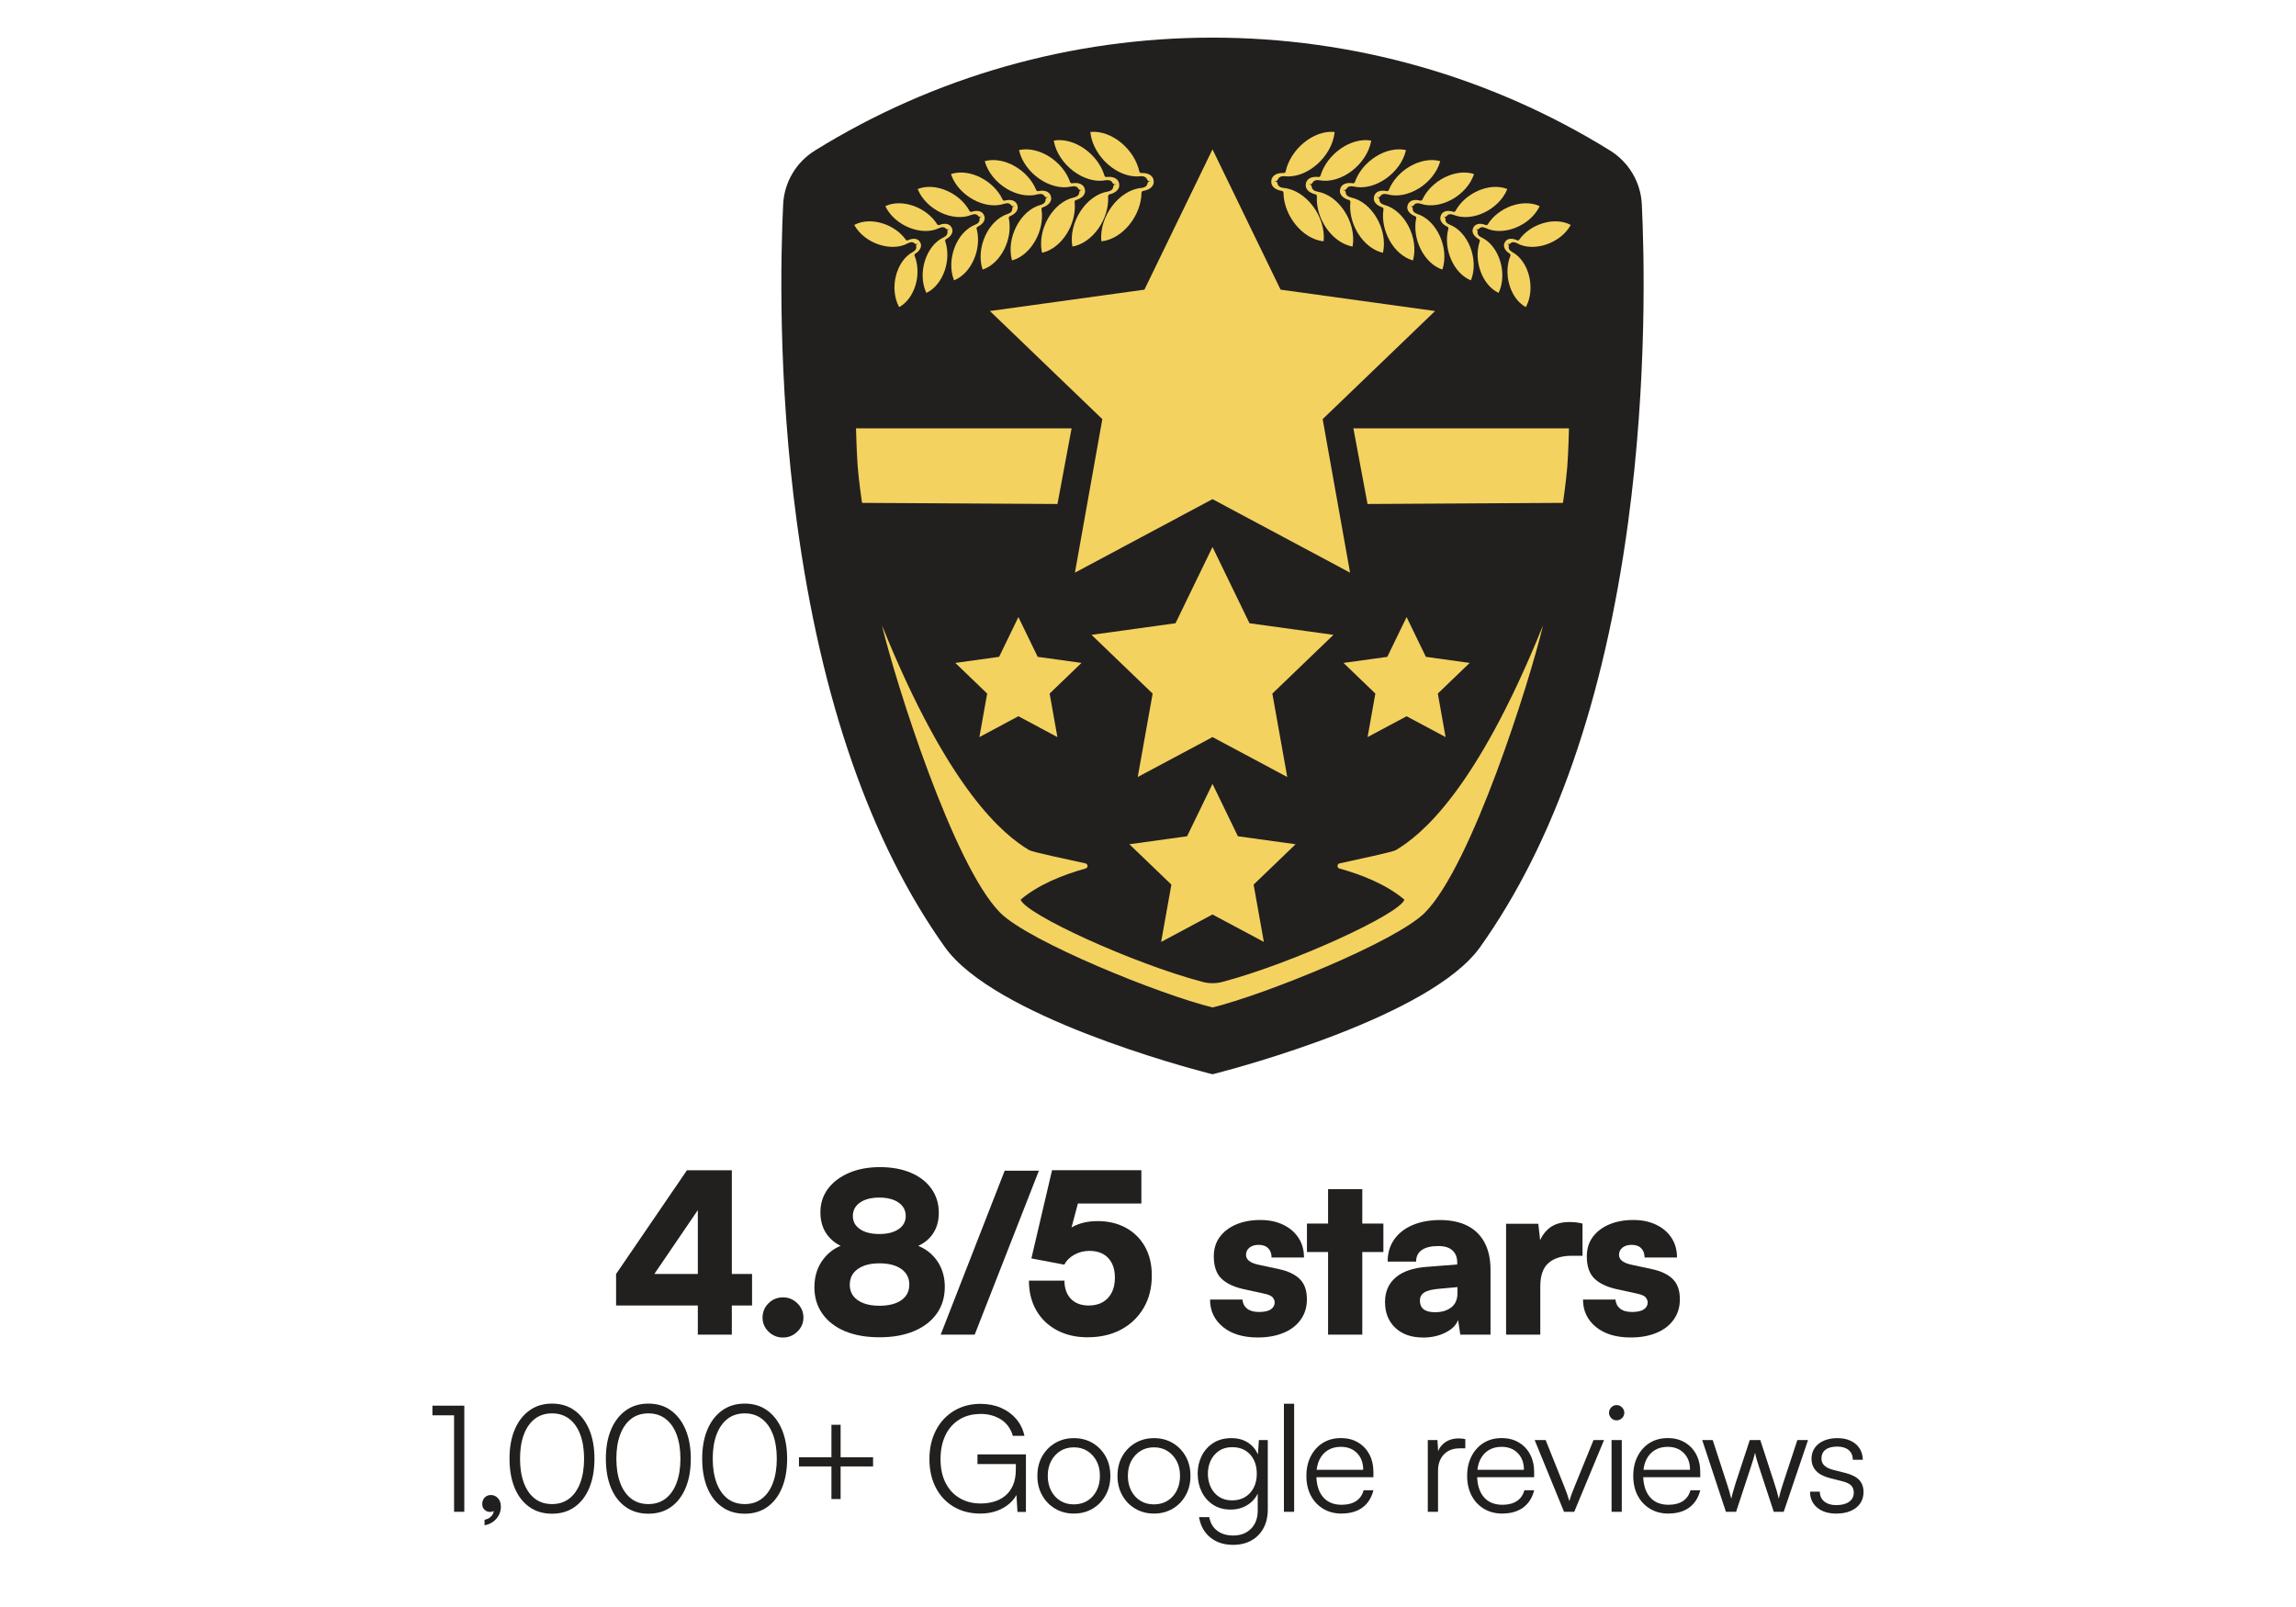 <?xml version="1.0" encoding="UTF-8"?> <svg xmlns="http://www.w3.org/2000/svg" id="Finals" viewBox="0 0 1000 700"><defs><style> .cls-1 { fill: #f3d260; } .cls-2 { fill: #221f1f; } </style></defs><g id="VRT-Reviews"><g><g><path class="cls-2" d="M268.33,554.94l30.87-45.19h16.55l-31.55,46.35-15.87-1.16ZM327.55,568.68h-59.22v-13.74h59.22v13.74ZM318.74,509.75v71.61h-14.81v-71.61h14.81Z"></path><path class="cls-2" d="M341.02,582.62c-2.45,0-4.55-.86-6.29-2.56-1.74-1.71-2.61-3.76-2.61-6.14s.87-4.53,2.61-6.24c1.74-1.71,3.84-2.56,6.29-2.56s4.47.86,6.24,2.56c1.77,1.71,2.66,3.79,2.66,6.24s-.89,4.44-2.66,6.14c-1.77,1.71-3.85,2.56-6.24,2.56Z"></path><path class="cls-2" d="M354.71,560.65c0-4.9,1.4-9.1,4.21-12.58,2.81-3.48,6.47-5.64,10.98-6.48l.1,2.52c-4.06-1.1-7.19-3.03-9.39-5.81-2.19-2.77-3.29-6.16-3.29-10.16s1.1-7.37,3.29-10.31c2.19-2.93,5.24-5.24,9.14-6.92,3.9-1.68,8.4-2.52,13.5-2.52s9.66.82,13.5,2.47c3.84,1.65,6.82,3.97,8.95,6.97,2.13,3,3.19,6.5,3.19,10.5s-1.11,7.37-3.34,10.11c-2.23,2.74-5.4,4.6-9.53,5.56l-.1-2.32c3.1.45,5.82,1.56,8.18,3.34,2.35,1.77,4.18,3.98,5.47,6.63,1.29,2.65,1.93,5.61,1.93,8.9,0,4.45-1.16,8.32-3.48,11.61s-5.61,5.84-9.87,7.64c-4.26,1.81-9.29,2.71-15.1,2.71s-10.82-.89-15.05-2.66c-4.23-1.77-7.5-4.31-9.82-7.6-2.32-3.29-3.48-7.16-3.48-11.61ZM370.1,559.59c0,1.94.52,3.58,1.55,4.94,1.03,1.35,2.52,2.4,4.45,3.14,1.94.74,4.26,1.11,6.97,1.11s5.03-.37,6.97-1.11c1.94-.74,3.42-1.79,4.45-3.14,1.03-1.35,1.55-3,1.55-4.94,0-2.9-1.16-5.18-3.48-6.82s-5.48-2.47-9.48-2.47-7.16.82-9.48,2.47-3.48,3.92-3.48,6.82ZM371.45,529.69c0,2.39,1.03,4.29,3.1,5.71,2.06,1.42,4.87,2.13,8.42,2.13s6.35-.71,8.42-2.13c2.06-1.42,3.1-3.32,3.1-5.71s-1.03-4.4-3.1-5.85c-2.07-1.45-4.87-2.18-8.42-2.18s-6.35.73-8.42,2.18c-2.07,1.45-3.1,3.4-3.1,5.85Z"></path><path class="cls-2" d="M424.51,581.36h-14.8l27.87-71.41h14.9l-27.96,71.41Z"></path><path class="cls-2" d="M473.78,582.52c-5.1,0-9.58-1.03-13.45-3.1-3.87-2.06-6.87-4.95-9-8.66-2.13-3.71-3.19-8.01-3.19-12.92h15.48c0,3.35.93,6,2.81,7.93,1.87,1.94,4.45,2.9,7.74,2.9,2.39,0,4.42-.48,6.1-1.45,1.68-.97,2.98-2.35,3.92-4.16.93-1.81,1.4-3.97,1.4-6.48s-.44-4.55-1.31-6.29c-.87-1.74-2.13-3.08-3.77-4.02-1.65-.93-3.66-1.4-6.05-1.4s-4.58.57-6.58,1.69c-2,1.13-3.45,2.56-4.35,4.31l-14.32-2.71,9-38.42h38.9v14.51h-30.58l3.97-3.87-4.93,18.48-5.23,3c1.29-3.16,3.5-5.61,6.63-7.35,3.13-1.74,6.82-2.61,11.08-2.61,4.64,0,8.74.97,12.29,2.9,3.55,1.94,6.32,4.68,8.32,8.22,2,3.55,3,7.74,3,12.58,0,5.36-1.18,10.05-3.53,14.08-2.36,4.03-5.61,7.18-9.77,9.43s-9.02,3.39-14.56,3.39Z"></path><path class="cls-2" d="M527,566.07h14.13c.13,1.68.81,3,2.03,3.97,1.23.97,2.97,1.45,5.23,1.45s4.03-.39,5.13-1.16c1.1-.77,1.65-1.77,1.65-3,0-.71-.28-1.42-.82-2.13-.55-.71-1.73-1.26-3.53-1.65l-8.9-1.94c-4.45-.97-7.77-2.53-9.97-4.69-2.19-2.16-3.29-5.37-3.29-9.63,0-3.35.89-6.21,2.66-8.56,1.77-2.35,4.18-4.16,7.21-5.42,3.03-1.26,6.48-1.89,10.35-1.89s7.05.68,9.92,2.03c2.87,1.35,5.11,3.26,6.73,5.71,1.61,2.45,2.42,5.32,2.42,8.61h-14.13c0-1.68-.48-3.01-1.45-4.02-.97-1-2.36-1.5-4.16-1.5-1.68,0-3.02.4-4.02,1.21-1,.81-1.5,1.86-1.5,3.14,0,2.07,1.74,3.48,5.23,4.26l9,1.94c4,.84,7.05,2.27,9.14,4.31,2.1,2.03,3.15,4.98,3.15,8.85,0,3.42-.9,6.39-2.71,8.9-1.81,2.52-4.32,4.44-7.55,5.76-3.23,1.32-6.94,1.98-11.13,1.98-6.39,0-11.45-1.53-15.19-4.6-3.74-3.06-5.61-7.05-5.61-11.95Z"></path><path class="cls-2" d="M569.23,532.98h33.29v12.39h-33.29v-12.39ZM593.33,581.36h-14.9v-63.38h14.9v63.38Z"></path><path class="cls-2" d="M619.87,582.62c-5.1,0-9.14-1.4-12.14-4.21-3-2.81-4.5-6.56-4.5-11.27,0-4.45,1.53-8,4.6-10.64,3.06-2.64,7.5-4.19,13.3-4.64l13.55-1.06v-.77c0-1.61-.32-2.95-.97-4.02-.65-1.06-1.57-1.87-2.76-2.42-1.19-.55-2.69-.82-4.5-.82-3.16,0-5.56.58-7.21,1.74s-2.47,2.84-2.47,5.03h-12.39c0-3.68.93-6.87,2.81-9.58,1.87-2.71,4.53-4.8,7.98-6.29,3.45-1.48,7.47-2.23,12.05-2.23s8.69.84,11.95,2.52c3.26,1.68,5.74,4.13,7.45,7.35,1.71,3.23,2.56,7.16,2.56,11.81v28.25h-13.16l-.97-6.39c-.77,2.19-2.6,4.02-5.47,5.47-2.87,1.45-6.11,2.18-9.72,2.18ZM625.1,571.59c2.84,0,5.16-.69,6.97-2.08,1.81-1.39,2.71-3.47,2.71-6.24v-2.61l-7.55.68c-3.23.26-5.5.79-6.82,1.6-1.32.81-1.98,1.98-1.98,3.53,0,1.74.55,3.03,1.65,3.87,1.1.84,2.77,1.26,5.03,1.26Z"></path><path class="cls-2" d="M689.25,532.98v14.03h-4.74c-4.26,0-7.6,1.03-10.02,3.1-2.42,2.07-3.63,5.48-3.63,10.26v21h-14.9v-48.29h14.03l1.16,10.35h-1.35c.64-3.22,2.11-5.89,4.4-7.98,2.29-2.1,5.4-3.14,9.34-3.14.9,0,1.82.05,2.76.14.93.1,1.92.28,2.95.53Z"></path><path class="cls-2" d="M689.48,566.07h14.13c.13,1.68.81,3,2.03,3.97,1.22.97,2.97,1.45,5.22,1.45s4.03-.39,5.13-1.16c1.1-.77,1.64-1.77,1.64-3,0-.71-.28-1.42-.82-2.13-.55-.71-1.73-1.26-3.53-1.65l-8.9-1.94c-4.45-.97-7.77-2.53-9.97-4.69-2.19-2.16-3.29-5.37-3.29-9.63,0-3.35.89-6.21,2.66-8.56,1.77-2.35,4.18-4.16,7.21-5.42,3.03-1.26,6.48-1.89,10.35-1.89s7.05.68,9.92,2.03c2.87,1.35,5.11,3.26,6.73,5.71,1.61,2.45,2.42,5.32,2.42,8.61h-14.13c0-1.68-.48-3.01-1.45-4.02-.97-1-2.36-1.5-4.16-1.5-1.68,0-3.02.4-4.02,1.21-1,.81-1.5,1.86-1.5,3.14,0,2.07,1.74,3.48,5.22,4.26l9,1.94c4,.84,7.05,2.27,9.14,4.31,2.1,2.03,3.14,4.98,3.14,8.85,0,3.42-.9,6.39-2.71,8.9-1.81,2.52-4.32,4.44-7.55,5.76-3.23,1.32-6.94,1.98-11.13,1.98-6.39,0-11.45-1.53-15.19-4.6-3.74-3.06-5.61-7.05-5.61-11.95Z"></path></g><g><path class="cls-2" d="M197.77,616.5h-9.43v-4.2h13.88v46.23h-4.45v-42.03Z"></path><path class="cls-2" d="M215.06,657.88h.32c-.22.22-.48.39-.81.52-.32.13-.72.19-1.19.19-.86,0-1.64-.31-2.32-.94-.69-.62-1.03-1.47-1.03-2.55s.35-2.04,1.06-2.78c.71-.73,1.62-1.1,2.74-1.1s2.17.45,3.03,1.36c.86.9,1.29,2.15,1.29,3.74,0,1.34-.31,2.58-.94,3.75-.63,1.16-1.48,2.12-2.55,2.87-1.08.75-2.28,1.24-3.62,1.45v-2.39c1.16-.22,2.12-.7,2.87-1.45.75-.75,1.13-1.65,1.13-2.68Z"></path><path class="cls-2" d="M221.91,635.41c0-4.82.74-9.02,2.23-12.59,1.48-3.57,3.62-6.37,6.39-8.39s6.08-3.03,9.91-3.03,7.12,1.01,9.88,3.03c2.75,2.02,4.87,4.82,6.36,8.39,1.48,3.57,2.23,7.77,2.23,12.59s-.73,9.02-2.2,12.59c-1.46,3.57-3.57,6.36-6.33,8.36-2.75,2-6.07,3-9.94,3s-7.2-1-9.97-3c-2.78-2-4.9-4.79-6.36-8.36-1.46-3.57-2.19-7.77-2.19-12.59ZM226.49,635.41c0,4,.55,7.49,1.65,10.46,1.1,2.97,2.68,5.26,4.75,6.88,2.07,1.61,4.58,2.42,7.55,2.42s5.43-.81,7.52-2.42c2.09-1.61,3.68-3.91,4.78-6.88,1.1-2.97,1.65-6.46,1.65-10.46s-.55-7.54-1.65-10.49c-1.1-2.95-2.69-5.23-4.78-6.84s-4.6-2.42-7.52-2.42-5.49.81-7.55,2.42-3.65,3.9-4.75,6.84c-1.1,2.95-1.65,6.45-1.65,10.49Z"></path><path class="cls-2" d="M263.87,635.41c0-4.82.74-9.02,2.23-12.59,1.48-3.57,3.62-6.37,6.39-8.39s6.08-3.03,9.91-3.03,7.12,1.01,9.88,3.03c2.75,2.02,4.87,4.82,6.36,8.39,1.48,3.57,2.23,7.77,2.23,12.59s-.73,9.02-2.2,12.59c-1.46,3.57-3.57,6.36-6.33,8.36-2.75,2-6.07,3-9.94,3s-7.2-1-9.97-3c-2.78-2-4.9-4.79-6.36-8.36-1.46-3.57-2.19-7.77-2.19-12.59ZM268.45,635.41c0,4,.55,7.49,1.65,10.46,1.1,2.97,2.68,5.26,4.75,6.88,2.07,1.61,4.58,2.42,7.55,2.42s5.43-.81,7.52-2.42c2.09-1.61,3.68-3.91,4.78-6.88,1.1-2.97,1.65-6.46,1.65-10.46s-.55-7.54-1.65-10.49c-1.1-2.95-2.69-5.23-4.78-6.84s-4.6-2.42-7.52-2.42-5.49.81-7.55,2.42-3.65,3.9-4.75,6.84c-1.1,2.95-1.65,6.45-1.65,10.49Z"></path><path class="cls-2" d="M305.83,635.41c0-4.82.74-9.02,2.23-12.59,1.48-3.57,3.62-6.37,6.39-8.39s6.08-3.03,9.91-3.03,7.12,1.01,9.88,3.03c2.75,2.02,4.87,4.82,6.36,8.39,1.48,3.57,2.23,7.77,2.23,12.59s-.73,9.02-2.2,12.59c-1.46,3.57-3.57,6.36-6.33,8.36-2.75,2-6.07,3-9.94,3s-7.2-1-9.97-3c-2.78-2-4.9-4.79-6.36-8.36-1.46-3.57-2.19-7.77-2.19-12.59ZM310.42,635.41c0,4,.55,7.49,1.65,10.46,1.1,2.97,2.68,5.26,4.75,6.88,2.07,1.61,4.58,2.42,7.55,2.42s5.43-.81,7.52-2.42c2.09-1.61,3.68-3.91,4.78-6.88,1.1-2.97,1.65-6.46,1.65-10.46s-.55-7.54-1.65-10.49c-1.1-2.95-2.69-5.23-4.78-6.84s-4.6-2.42-7.52-2.42-5.49.81-7.55,2.42-3.65,3.9-4.75,6.84c-1.1,2.95-1.65,6.45-1.65,10.49Z"></path><path class="cls-2" d="M347.98,634.77h32.28v4h-32.28v-4ZM366.12,620.63v32.35h-4v-32.35h4Z"></path><path class="cls-2" d="M427.01,615.92c-3.53,0-6.61.82-9.23,2.45-2.63,1.64-4.64,3.93-6.04,6.88-1.4,2.95-2.1,6.4-2.1,10.36s.73,7.45,2.2,10.33c1.46,2.88,3.52,5.1,6.17,6.65,2.65,1.55,5.69,2.32,9.14,2.32,1.98,0,3.87-.26,5.68-.78s3.43-1.34,4.87-2.49c1.44-1.14,2.59-2.67,3.45-4.58.86-1.92,1.29-4.25,1.29-7.01v-4.58l2.26,2.26h-18.98v-4.2h21.11v25.05h-3.68l-.58-9.56.65,1.1c-.69,1.68-1.8,3.22-3.33,4.62-1.53,1.4-3.39,2.51-5.58,3.33-2.2.82-4.65,1.23-7.36,1.23-4.35,0-8.19-.98-11.53-2.94-3.34-1.96-5.94-4.72-7.81-8.3-1.87-3.57-2.81-7.73-2.81-12.46s.94-8.91,2.81-12.53c1.87-3.62,4.49-6.45,7.84-8.49,3.36-2.04,7.23-3.07,11.62-3.07,3.27,0,6.24.58,8.91,1.74,2.67,1.16,4.88,2.79,6.65,4.87,1.76,2.09,2.95,4.53,3.55,7.33h-5.04c-.95-3.19-2.69-5.57-5.23-7.17-2.54-1.59-5.51-2.39-8.91-2.39Z"></path><path class="cls-2" d="M451.82,642.9c0-3.23.69-6.07,2.07-8.52,1.38-2.45,3.27-4.39,5.68-5.81,2.41-1.42,5.12-2.13,8.14-2.13s5.78.71,8.17,2.13c2.39,1.42,4.27,3.36,5.65,5.81,1.38,2.45,2.07,5.29,2.07,8.52s-.69,5.95-2.07,8.43c-1.38,2.48-3.26,4.42-5.65,5.84-2.39,1.42-5.11,2.13-8.17,2.13s-5.73-.71-8.14-2.13c-2.41-1.42-4.3-3.37-5.68-5.84-1.38-2.47-2.07-5.28-2.07-8.43ZM456.34,642.84c0,2.45.48,4.62,1.45,6.49.97,1.87,2.3,3.34,4,4.39,1.7,1.05,3.67,1.58,5.91,1.58s4.21-.53,5.91-1.58c1.7-1.05,3.03-2.52,4-4.39.97-1.87,1.45-4.04,1.45-6.49s-.48-4.54-1.45-6.39c-.97-1.85-2.3-3.31-4-4.39-1.7-1.08-3.67-1.61-5.91-1.61s-4.21.54-5.91,1.61c-1.7,1.08-3.03,2.54-4,4.39-.97,1.85-1.45,3.98-1.45,6.39Z"></path><path class="cls-2" d="M486.71,642.9c0-3.23.69-6.07,2.07-8.52,1.38-2.45,3.27-4.39,5.68-5.81,2.41-1.42,5.12-2.13,8.14-2.13s5.78.71,8.17,2.13c2.39,1.42,4.27,3.36,5.65,5.81,1.38,2.45,2.07,5.29,2.07,8.52s-.69,5.95-2.07,8.43c-1.38,2.48-3.26,4.42-5.65,5.84-2.39,1.42-5.11,2.13-8.17,2.13s-5.73-.71-8.14-2.13c-2.41-1.42-4.31-3.37-5.68-5.84-1.38-2.47-2.07-5.28-2.07-8.43ZM491.23,642.84c0,2.45.48,4.62,1.45,6.49.97,1.87,2.3,3.34,4,4.39,1.7,1.05,3.67,1.58,5.91,1.58s4.21-.53,5.91-1.58c1.7-1.05,3.03-2.52,4-4.39s1.45-4.04,1.45-6.49-.48-4.54-1.45-6.39c-.97-1.85-2.3-3.31-4-4.39-1.7-1.08-3.67-1.61-5.91-1.61s-4.21.54-5.91,1.61c-1.7,1.08-3.03,2.54-4,4.39-.97,1.85-1.45,3.98-1.45,6.39Z"></path><path class="cls-2" d="M521.63,642c0-2.84.58-5.43,1.74-7.78,1.16-2.35,2.84-4.23,5.04-5.65,2.19-1.42,4.82-2.13,7.88-2.13s5.51.73,7.62,2.2,3.62,3.57,4.52,6.33l-.71.9.58-8.59h3.87v30.28c0,3.1-.62,5.8-1.87,8.1-1.25,2.3-3,4.09-5.26,5.36-2.26,1.27-4.92,1.91-7.97,1.91-4,0-7.32-1.08-9.94-3.23-2.63-2.15-4.26-5.1-4.91-8.85h4.45c.47,2.54,1.62,4.51,3.45,5.91,1.83,1.4,4.16,2.1,7.01,2.1,3.23,0,5.81-.99,7.75-2.97,1.94-1.98,2.91-4.61,2.91-7.88v-9.81l.65.84c-.9,2.63-2.46,4.7-4.68,6.23-2.22,1.53-4.81,2.29-7.78,2.29s-5.53-.71-7.68-2.13c-2.15-1.42-3.8-3.3-4.94-5.65s-1.71-4.94-1.71-7.78ZM526.08,641.94c0,2.15.42,4.11,1.26,5.87.84,1.77,2.04,3.16,3.62,4.2,1.57,1.03,3.45,1.55,5.65,1.55s4.16-.51,5.78-1.52c1.61-1.01,2.85-2.39,3.71-4.13.86-1.74,1.29-3.73,1.29-5.97s-.42-4.22-1.26-5.94c-.84-1.72-2.04-3.09-3.62-4.1-1.57-1.01-3.52-1.52-5.84-1.52s-4.14.53-5.71,1.58c-1.57,1.05-2.78,2.45-3.62,4.2-.84,1.74-1.26,3.67-1.26,5.78Z"></path><path class="cls-2" d="M563.65,658.53h-4.45v-47.07h4.45v47.07Z"></path><path class="cls-2" d="M584.29,659.3c-3.01,0-5.67-.69-7.97-2.07-2.3-1.38-4.1-3.29-5.39-5.75-1.29-2.45-1.94-5.31-1.94-8.59s.63-6.08,1.91-8.56c1.27-2.47,3.02-4.41,5.26-5.81,2.24-1.4,4.84-2.1,7.81-2.1s5.33.62,7.46,1.87c2.13,1.25,3.79,2.98,4.97,5.2,1.18,2.22,1.78,4.81,1.78,7.78v2.19h-26.73l.13-3.23h22.15c0-3.01-.89-5.43-2.68-7.26-1.79-1.83-4.14-2.74-7.07-2.74-2.15,0-4.03.49-5.65,1.48-1.61.99-2.85,2.4-3.71,4.23s-1.29,3.99-1.29,6.49c0,4.13.96,7.34,2.87,9.62,1.92,2.28,4.64,3.42,8.17,3.42,2.54,0,4.63-.54,6.26-1.61,1.64-1.08,2.73-2.65,3.29-4.71h4.26c-.82,3.27-2.41,5.78-4.78,7.52-2.37,1.74-5.4,2.61-9.1,2.61Z"></path><path class="cls-2" d="M638.2,626.89v4h-2.45c-2.88,0-5.18.88-6.88,2.65-1.7,1.77-2.55,4.15-2.55,7.17v17.82h-4.46v-31.25h4.2l.39,6.13h-.45c.43-2.02,1.48-3.67,3.16-4.94,1.68-1.27,3.72-1.9,6.13-1.9.47,0,.95.02,1.42.06.47.04.97.13,1.48.26Z"></path><path class="cls-2" d="M654.3,659.3c-3.01,0-5.67-.69-7.97-2.07-2.3-1.38-4.1-3.29-5.39-5.75-1.29-2.45-1.94-5.31-1.94-8.59s.63-6.08,1.91-8.56c1.27-2.47,3.02-4.41,5.26-5.81,2.24-1.4,4.84-2.1,7.81-2.1s5.33.62,7.46,1.87c2.13,1.25,3.79,2.98,4.97,5.2,1.18,2.22,1.78,4.81,1.78,7.78v2.19h-26.73l.13-3.23h22.15c0-3.01-.89-5.43-2.68-7.26-1.79-1.83-4.14-2.74-7.07-2.74-2.15,0-4.04.49-5.65,1.48-1.61.99-2.85,2.4-3.71,4.23-.86,1.83-1.29,3.99-1.29,6.49,0,4.13.96,7.34,2.87,9.62,1.91,2.28,4.64,3.42,8.17,3.42,2.54,0,4.63-.54,6.26-1.61,1.64-1.08,2.73-2.65,3.29-4.71h4.26c-.82,3.27-2.41,5.78-4.78,7.52-2.37,1.74-5.4,2.61-9.1,2.61Z"></path><path class="cls-2" d="M681.19,658.53l-12.78-31.25h4.78l8.07,20.14c.47,1.16.89,2.27,1.26,3.33s.7,2.1,1,3.13c.3-1.08.65-2.14,1.03-3.2.39-1.05.82-2.14,1.29-3.26l8.2-20.14h4.58l-12.98,31.25h-4.45Z"></path><path class="cls-2" d="M704.09,618.69c-.9,0-1.68-.32-2.32-.97s-.97-1.42-.97-2.32.32-1.69.97-2.36c.65-.67,1.42-1,2.32-1s1.69.33,2.36,1c.67.67,1,1.45,1,2.36s-.33,1.68-1,2.32-1.45.97-2.36.97ZM701.9,658.53v-31.25h4.45v31.25h-4.45Z"></path><path class="cls-2" d="M726.65,659.3c-3.01,0-5.67-.69-7.97-2.07-2.3-1.38-4.1-3.29-5.39-5.75-1.29-2.45-1.94-5.31-1.94-8.59s.63-6.08,1.9-8.56c1.27-2.47,3.02-4.41,5.26-5.81,2.24-1.4,4.84-2.1,7.81-2.1s5.33.62,7.46,1.87c2.13,1.25,3.79,2.98,4.97,5.2,1.18,2.22,1.78,4.81,1.78,7.78v2.19h-26.73l.13-3.23h22.15c0-3.01-.89-5.43-2.68-7.26-1.79-1.83-4.14-2.74-7.07-2.74-2.15,0-4.04.49-5.65,1.48-1.61.99-2.85,2.4-3.71,4.23-.86,1.83-1.29,3.99-1.29,6.49,0,4.13.96,7.34,2.87,9.62,1.91,2.28,4.64,3.42,8.17,3.42,2.54,0,4.63-.54,6.26-1.61,1.63-1.08,2.73-2.65,3.29-4.71h4.26c-.82,3.27-2.41,5.78-4.78,7.52-2.37,1.74-5.4,2.61-9.1,2.61Z"></path><path class="cls-2" d="M751.71,658.53l-10.33-31.25h4.58l6.13,18.85c.34,1.03.68,2.09,1,3.16.32,1.08.63,2.26.94,3.55.17-.82.39-1.69.65-2.61.26-.93.51-1.75.74-2.49.24-.73.4-1.27.48-1.61l6.2-18.85h4.58l6.13,18.85c.13.43.28.92.45,1.45.17.54.34,1.09.52,1.65.17.56.33,1.15.48,1.78.15.62.31,1.24.48,1.84.21-.9.39-1.65.52-2.23.13-.58.3-1.19.52-1.84.21-.65.49-1.53.84-2.65l6.2-18.85h4.65l-10.59,31.25h-4.33l-6.46-19.63c-.39-1.16-.72-2.24-1-3.23-.28-.99-.51-1.96-.68-2.9-.22.86-.46,1.78-.74,2.74-.28.97-.64,2.1-1.07,3.39l-6.46,19.63h-4.46Z"></path><path class="cls-2" d="M788.35,649.75h4.26c0,1.81.65,3.24,1.94,4.29,1.29,1.05,3.01,1.58,5.16,1.58,2.41,0,4.29-.48,5.65-1.45,1.36-.97,2.03-2.29,2.03-3.97,0-1.29-.37-2.32-1.1-3.1-.73-.78-2.02-1.4-3.87-1.87l-5.36-1.36c-2.71-.69-4.74-1.74-6.07-3.16s-2-3.18-2-5.29c0-1.81.47-3.39,1.42-4.75s2.27-2.4,3.97-3.13c1.7-.73,3.67-1.1,5.91-1.1s4.11.39,5.75,1.16c1.64.77,2.92,1.86,3.84,3.26.93,1.4,1.41,3.07,1.45,5h-4.33c-.04-1.85-.67-3.27-1.87-4.26-1.21-.99-2.86-1.48-4.97-1.48s-3.88.45-5.07,1.36c-1.18.9-1.78,2.2-1.78,3.87,0,2.41,1.7,4.05,5.1,4.91l5.36,1.36c2.71.69,4.7,1.7,5.97,3.03,1.27,1.34,1.9,3.12,1.9,5.36,0,1.85-.49,3.49-1.48,4.91-.99,1.42-2.38,2.51-4.16,3.26-1.79.75-3.86,1.13-6.23,1.13-3.49,0-6.26-.87-8.33-2.61-2.07-1.74-3.1-4.06-3.1-6.94Z"></path></g></g><g><path class="cls-2" d="M715.08,88.98c-.47-9.58-5.64-18.33-13.84-23.41-51.9-32.18-111.77-49.18-173.15-49.18s-121.25,17.01-173.15,49.18c-8.2,5.08-13.37,13.84-13.84,23.41-1.02,20.86-2.48,76.11,5.97,138.54,10.48,77.44,32.17,139.7,64.47,185.05,21.43,30.09,105.13,52.42,114.6,54.87l1.95.5,1.95-.5c9.47-2.45,93.18-24.78,114.6-54.87,32.3-45.35,53.99-107.62,64.47-185.05,8.45-62.43,6.99-117.69,5.97-138.54Z"></path><g><g><g><path class="cls-1" d="M581.28,57.69c-1.2,10.59-11.98,20.13-21.67,19.08h0c-1.53-.15-2.66.34-3.07,1.45-.14.39-.52.65-.94.65h-.84s.83.14.83.14c.41.09.73.41.79.83.17,1.16,1.18,1.88,2.72,2.03h0c9.7.91,18.35,12.41,17.42,23.03-.01.12-.12.21-.24.2-9.06-1.06-17.14-11.18-17.27-21.12,0-.41-.3-.75-.7-.82-2.64-.42-4.73-1.82-4.63-4.16,0-.06.03-.11.06-.15.05-.05.05-.12.02-.17-.03-.05-.04-.1-.03-.16.38-2.31,2.71-3.27,5.37-3.15.41.02.77-.26.85-.66,2.11-9.72,12.05-18.02,21.14-17.25.12.01.21.12.2.24Z"></path><path class="cls-1" d="M597.2,61.46c-1.94,10.25-13.14,18.79-22.52,17.07h0c-1.48-.26-2.63.14-3.1,1.19-.17.37-.56.59-.97.57l-.82-.07.8.21c.39.12.68.46.71.86.08,1.15,1.02,1.92,2.5,2.18h0c9.41,1.59,17.02,13.44,15.35,23.73-.02.12-.13.2-.25.17-8.77-1.69-15.93-12.15-15.34-21.86.02-.4-.24-.76-.63-.85-2.54-.6-4.48-2.12-4.22-4.4,0-.06.03-.1.07-.14.05-.04.06-.11.03-.17-.02-.05-.03-.1-.02-.16.53-2.23,2.88-3,5.47-2.69.4.05.77-.2.88-.58,2.76-9.34,13.06-16.72,21.88-15.32.12.02.2.13.17.25Z"></path><path class="cls-1" d="M612.32,65.58c-2.36,9.93-13.7,17.77-22.79,15.66h0c-1.44-.32-2.57.02-3.08,1.02-.18.36-.57.56-.97.51l-.8-.11.77.24c.38.13.65.48.66.88.03,1.13.91,1.92,2.35,2.24h0c9.12,1.98,16.02,13.91,13.92,23.89-.02.11-.14.19-.25.16-8.49-2.05-15.01-12.6-13.99-22.07.04-.39-.2-.75-.58-.86-2.46-.7-4.28-2.28-3.93-4.49,0-.05.04-.1.08-.13.05-.04.06-.11.04-.16-.02-.05-.03-.1-.01-.15.62-2.15,2.95-2.8,5.47-2.38.38.06.76-.16.89-.53,3.12-9,13.52-15.75,22.08-13.97.11.02.19.14.16.25Z"></path><path class="cls-1" d="M627.23,70.4c-2.76,9.59-14.2,16.72-22.99,14.24h0c-1.39-.38-2.51-.1-3.06.86-.19.34-.58.52-.97.45l-.77-.14.74.27c.36.14.61.5.6.89-.02,1.1.8,1.92,2.19,2.3h0c8.82,2.36,15.01,14.33,12.49,23.98-.03.11-.14.18-.25.14-8.2-2.4-14.08-13-12.65-22.2.06-.38-.16-.74-.52-.86-2.37-.8-4.08-2.42-3.63-4.57.01-.05.04-.1.08-.13.05-.04.07-.1.04-.16-.02-.05-.02-.1,0-.15.71-2.08,3.01-2.6,5.45-2.07.37.08.75-.12.89-.48,3.47-8.65,13.94-14.76,22.21-12.63.11.03.18.14.14.25Z"></path><path class="cls-1" d="M641.94,76.01c-3.18,9.22-14.71,15.6-23.16,12.74h0c-1.34-.44-2.45-.23-3.03.68-.21.32-.6.47-.97.39l-.75-.18.71.3c.35.16.57.52.54.9-.08,1.08.68,1.91,2.02,2.36h0c8.49,2.75,13.93,14.75,10.98,24.04-.03.11-.15.16-.25.13-7.88-2.75-13.09-13.4-11.22-22.31.08-.36-.12-.73-.47-.87-2.27-.9-3.86-2.57-3.31-4.64.01-.05.05-.09.09-.12.05-.03.07-.1.05-.15-.02-.05-.02-.1,0-.15.8-1.99,3.07-2.38,5.43-1.75.36.1.74-.08.89-.42,3.82-8.26,14.35-13.7,22.32-11.2.11.03.16.15.13.25Z"></path><path class="cls-1" d="M656.42,82.52c-3.64,8.81-15.24,14.37-23.32,11.08h0c-1.28-.51-2.38-.36-2.99.49-.22.3-.61.43-.97.33l-.72-.22.67.34c.33.18.53.54.48.91-.14,1.04.56,1.91,1.84,2.41h0c8.12,3.17,12.73,15.18,9.32,24.08-.04.1-.15.15-.25.11-7.53-3.14-11.99-13.82-9.66-22.4.1-.35-.08-.72-.4-.87-2.16-1.01-3.62-2.73-2.96-4.72.02-.05.05-.09.09-.11.05-.03.07-.09.06-.15-.01-.05-.01-.1.01-.14.89-1.89,3.13-2.15,5.39-1.39.35.11.72-.04.9-.36,4.2-7.84,14.79-12.53,22.41-9.64.1.04.15.15.11.25Z"></path><path class="cls-1" d="M670.5,89.97c-4.08,8.36-15.73,13.07-23.4,9.37h0c-1.22-.57-2.29-.5-2.95.3-.23.28-.62.38-.96.26l-.69-.26.64.37c.31.19.48.55.41.91-.2,1.01.43,1.89,1.64,2.47h0c7.72,3.58,11.47,15.58,7.6,24.03-.04.1-.16.14-.25.09-7.15-3.52-10.84-14.21-8.04-22.42.11-.34-.03-.71-.34-.88-2.05-1.12-3.36-2.88-2.6-4.78.02-.05.05-.08.1-.1.05-.03.08-.08.07-.14-.01-.05,0-.09.02-.14.98-1.79,3.18-1.9,5.34-1.03.33.13.71,0,.89-.29,4.57-7.38,15.18-11.3,22.43-8.02.1.04.14.16.09.25Z"></path><path class="cls-1" d="M684.03,98.14c-4.45,7.91-16.07,11.83-23.33,7.8h0c-1.15-.63-2.2-.62-2.89.12-.24.26-.63.33-.95.2l-.66-.29.6.4c.29.2.44.57.35.91-.25.97.31,1.87,1.46,2.49h0c7.32,3.93,10.29,15.83,6.04,23.85-.05.09-.16.13-.25.07-6.76-3.84-9.75-14.45-6.55-22.3.13-.32.01-.69-.28-.87-1.93-1.2-3.1-3-2.26-4.8.02-.04.06-.08.1-.09.05-.02.08-.08.07-.13,0-.04,0-.09.03-.13,1.06-1.69,3.21-1.67,5.26-.7.31.15.69.05.89-.23,4.88-6.93,15.43-10.15,22.31-6.53.09.05.13.16.07.25Z"></path></g><g><path class="cls-1" d="M474.9,57.69c1.2,10.59,11.98,20.13,21.67,19.08h0c1.53-.15,2.66.34,3.07,1.45.14.39.52.65.94.65h.84s-.83.14-.83.14c-.41.09-.73.41-.79.83-.17,1.16-1.18,1.88-2.72,2.03h0c-9.7.91-18.35,12.41-17.42,23.03.01.12.12.21.24.2,9.06-1.06,17.14-11.18,17.27-21.12,0-.41.3-.75.7-.82,2.64-.42,4.73-1.82,4.63-4.16,0-.06-.03-.11-.06-.15-.05-.05-.05-.12-.02-.17.03-.05.04-.1.03-.16-.38-2.31-2.71-3.27-5.37-3.15-.41.02-.77-.26-.85-.66-2.11-9.72-12.05-18.02-21.14-17.25-.12.01-.21.12-.2.24Z"></path><path class="cls-1" d="M458.98,61.46c1.94,10.25,13.14,18.79,22.52,17.07h0c1.48-.26,2.63.14,3.1,1.19.17.37.56.59.97.57l.82-.07-.8.21c-.39.12-.68.46-.71.86-.08,1.15-1.02,1.92-2.5,2.18h0c-9.41,1.59-17.02,13.44-15.35,23.73.02.12.13.2.25.17,8.77-1.69,15.93-12.15,15.34-21.86-.02-.4.24-.76.63-.85,2.54-.6,4.48-2.12,4.22-4.4,0-.06-.03-.1-.07-.14-.05-.04-.06-.11-.03-.17.02-.05.03-.1.02-.16-.53-2.23-2.88-3-5.47-2.69-.4.05-.77-.2-.88-.58-2.76-9.34-13.06-16.72-21.88-15.32-.12.02-.2.13-.17.25Z"></path><path class="cls-1" d="M443.86,65.58c2.36,9.93,13.7,17.77,22.79,15.66h0c1.44-.32,2.57.02,3.08,1.02.18.36.57.56.97.51l.8-.11-.77.24c-.38.13-.65.48-.66.88-.03,1.13-.91,1.92-2.35,2.24h0c-9.12,1.98-16.02,13.91-13.92,23.89.02.11.14.19.25.16,8.49-2.05,15.01-12.6,13.99-22.07-.04-.39.2-.75.58-.86,2.46-.7,4.28-2.28,3.93-4.49,0-.05-.04-.1-.08-.13-.05-.04-.06-.11-.04-.16.02-.05.03-.1.01-.15-.62-2.15-2.95-2.8-5.47-2.38-.38.06-.76-.16-.89-.53-3.12-9-13.52-15.75-22.08-13.97-.11.02-.19.14-.16.25Z"></path><path class="cls-1" d="M428.95,70.4c2.76,9.59,14.2,16.72,22.99,14.24h0c1.39-.38,2.51-.1,3.06.86.19.34.58.52.97.45l.77-.14-.74.27c-.36.14-.61.5-.6.89.02,1.1-.8,1.92-2.19,2.3h0c-8.82,2.36-15.01,14.33-12.49,23.98.03.11.14.18.25.14,8.2-2.4,14.08-13,12.65-22.2-.06-.38.16-.74.52-.86,2.37-.8,4.08-2.42,3.63-4.57-.01-.05-.04-.1-.08-.13-.05-.04-.07-.1-.04-.16.02-.05.02-.1,0-.15-.71-2.08-3.01-2.6-5.45-2.07-.37.08-.75-.12-.89-.48-3.47-8.65-13.94-14.76-22.21-12.63-.11.03-.18.14-.14.25Z"></path><path class="cls-1" d="M414.24,76.01c3.18,9.22,14.71,15.6,23.16,12.74h0c1.34-.44,2.45-.23,3.03.68.21.32.6.47.97.39l.75-.18-.71.3c-.35.16-.57.52-.54.9.08,1.08-.68,1.91-2.02,2.36h0c-8.49,2.75-13.93,14.75-10.98,24.04.03.11.15.16.25.13,7.88-2.75,13.09-13.4,11.22-22.31-.08-.36.12-.73.47-.87,2.27-.9,3.86-2.57,3.31-4.64-.01-.05-.05-.09-.09-.12-.05-.03-.07-.1-.05-.15.02-.05.02-.1,0-.15-.8-1.99-3.07-2.38-5.43-1.75-.36.1-.74-.08-.89-.42-3.82-8.26-14.35-13.7-22.32-11.2-.11.03-.16.15-.13.25Z"></path><path class="cls-1" d="M399.76,82.52c3.64,8.81,15.24,14.37,23.32,11.08h0c1.28-.51,2.38-.36,2.99.49.22.3.61.43.97.33l.72-.22-.67.34c-.33.18-.53.54-.48.91.14,1.04-.56,1.91-1.84,2.41h0c-8.12,3.17-12.73,15.18-9.32,24.08.04.1.15.15.25.11,7.53-3.14,11.99-13.82,9.66-22.4-.1-.35.08-.72.4-.87,2.16-1.01,3.62-2.73,2.96-4.72-.02-.05-.05-.09-.09-.11-.05-.03-.07-.09-.06-.15.01-.05.01-.1-.01-.14-.89-1.89-3.13-2.15-5.39-1.39-.35.11-.72-.04-.9-.36-4.2-7.84-14.79-12.53-22.41-9.64-.1.04-.15.15-.11.25Z"></path><path class="cls-1" d="M385.68,89.97c4.08,8.36,15.73,13.07,23.4,9.37h0c1.22-.57,2.29-.5,2.95.3.23.28.62.38.96.26l.69-.26-.64.37c-.31.19-.48.55-.41.91.2,1.01-.43,1.89-1.64,2.47h0c-7.72,3.58-11.47,15.58-7.6,24.03.04.1.16.14.25.09,7.15-3.52,10.84-14.21,8.04-22.42-.11-.34.03-.71.34-.88,2.05-1.12,3.36-2.88,2.6-4.78-.02-.05-.05-.08-.1-.1-.05-.03-.08-.08-.07-.14.01-.05,0-.09-.02-.14-.98-1.79-3.18-1.9-5.34-1.03-.33.13-.71,0-.89-.29-4.57-7.38-15.18-11.3-22.43-8.02-.1.04-.14.16-.09.25Z"></path><path class="cls-1" d="M372.15,98.14c4.45,7.91,16.07,11.83,23.33,7.8h0c1.15-.63,2.2-.62,2.89.12.24.26.63.33.95.2l.66-.29-.6.4c-.29.2-.44.57-.35.91.25.97-.31,1.87-1.46,2.49h0c-7.32,3.93-10.29,15.83-6.04,23.85.05.09.16.13.25.07,6.76-3.84,9.75-14.45,6.55-22.3-.13-.32-.01-.69.28-.87,1.93-1.2,3.1-3,2.26-4.8-.02-.04-.06-.08-.1-.09-.05-.02-.08-.08-.07-.13,0-.04,0-.09-.03-.13-1.06-1.69-3.21-1.67-5.26-.7-.31.15-.69.05-.89-.23-4.88-6.93-15.43-10.15-22.31-6.53-.09.05-.13.16-.07.25Z"></path></g></g><g><polygon class="cls-1" points="528.09 65.05 557.74 126.17 625.04 135.48 576.07 182.57 588.01 249.45 528.09 217.43 468.17 249.45 480.11 182.57 431.14 135.48 498.44 126.17 528.09 65.05"></polygon><polygon class="cls-1" points="443.55 268.79 451.96 286.12 471.04 288.76 457.16 302.11 460.54 321.07 443.55 311.99 426.57 321.07 429.95 302.11 416.07 288.76 435.15 286.12 443.55 268.79"></polygon><polygon class="cls-1" points="612.63 268.79 621.03 286.12 640.11 288.76 626.23 302.11 629.61 321.07 612.63 311.99 595.64 321.07 599.02 302.11 585.14 288.76 604.22 286.12 612.63 268.79"></polygon><polygon class="cls-1" points="528.09 341.45 539.16 364.27 564.28 367.75 546 385.33 550.46 410.3 528.09 398.34 505.72 410.3 510.18 385.33 491.89 367.75 517.02 364.27 528.09 341.45"></polygon><polygon class="cls-1" points="528.09 238.27 544.2 271.48 580.77 276.54 554.16 302.13 560.65 338.46 528.09 321.07 495.53 338.46 502.02 302.13 475.41 276.54 511.98 271.48 528.09 238.27"></polygon></g><path class="cls-1" d="M528.09,438.83c22.62-5.49,79.95-28.68,92.47-41.24,20.3-20.36,45.56-100.29,51.49-125.17-29.22,72.35-53.22,91.35-64.01,97.83-1.65.99-15.92,3.86-24.62,5.84-1.16.26-1.2,1.9-.06,2.22,9.67,2.68,20.58,6.99,28.3,13.58-2.05,6.28-48.73,27.75-79.24,35.82-2.84.75-5.82.75-8.65,0-30.52-8.07-77.19-29.53-79.24-35.82,7.72-6.59,18.63-10.9,28.3-13.58,1.14-.32,1.1-1.95-.06-2.22-8.7-1.98-22.97-4.85-24.62-5.84-10.79-6.48-34.79-25.48-64.01-97.83,5.92,24.87,31.19,104.8,51.49,125.17,12.52,12.56,69.85,35.75,92.47,41.24Z"></path><g><path class="cls-1" d="M460.57,219.54l-85.13-.49s-1.37-9.36-1.87-15.71c-.49-6.35-.74-16.75-.74-16.75h93.89l-6.15,32.94Z"></path><path class="cls-1" d="M595.61,219.54l85.13-.49s1.37-9.36,1.87-15.71.74-16.75.74-16.75h-93.89s6.15,32.94,6.15,32.94Z"></path></g></g></g></g></svg> 